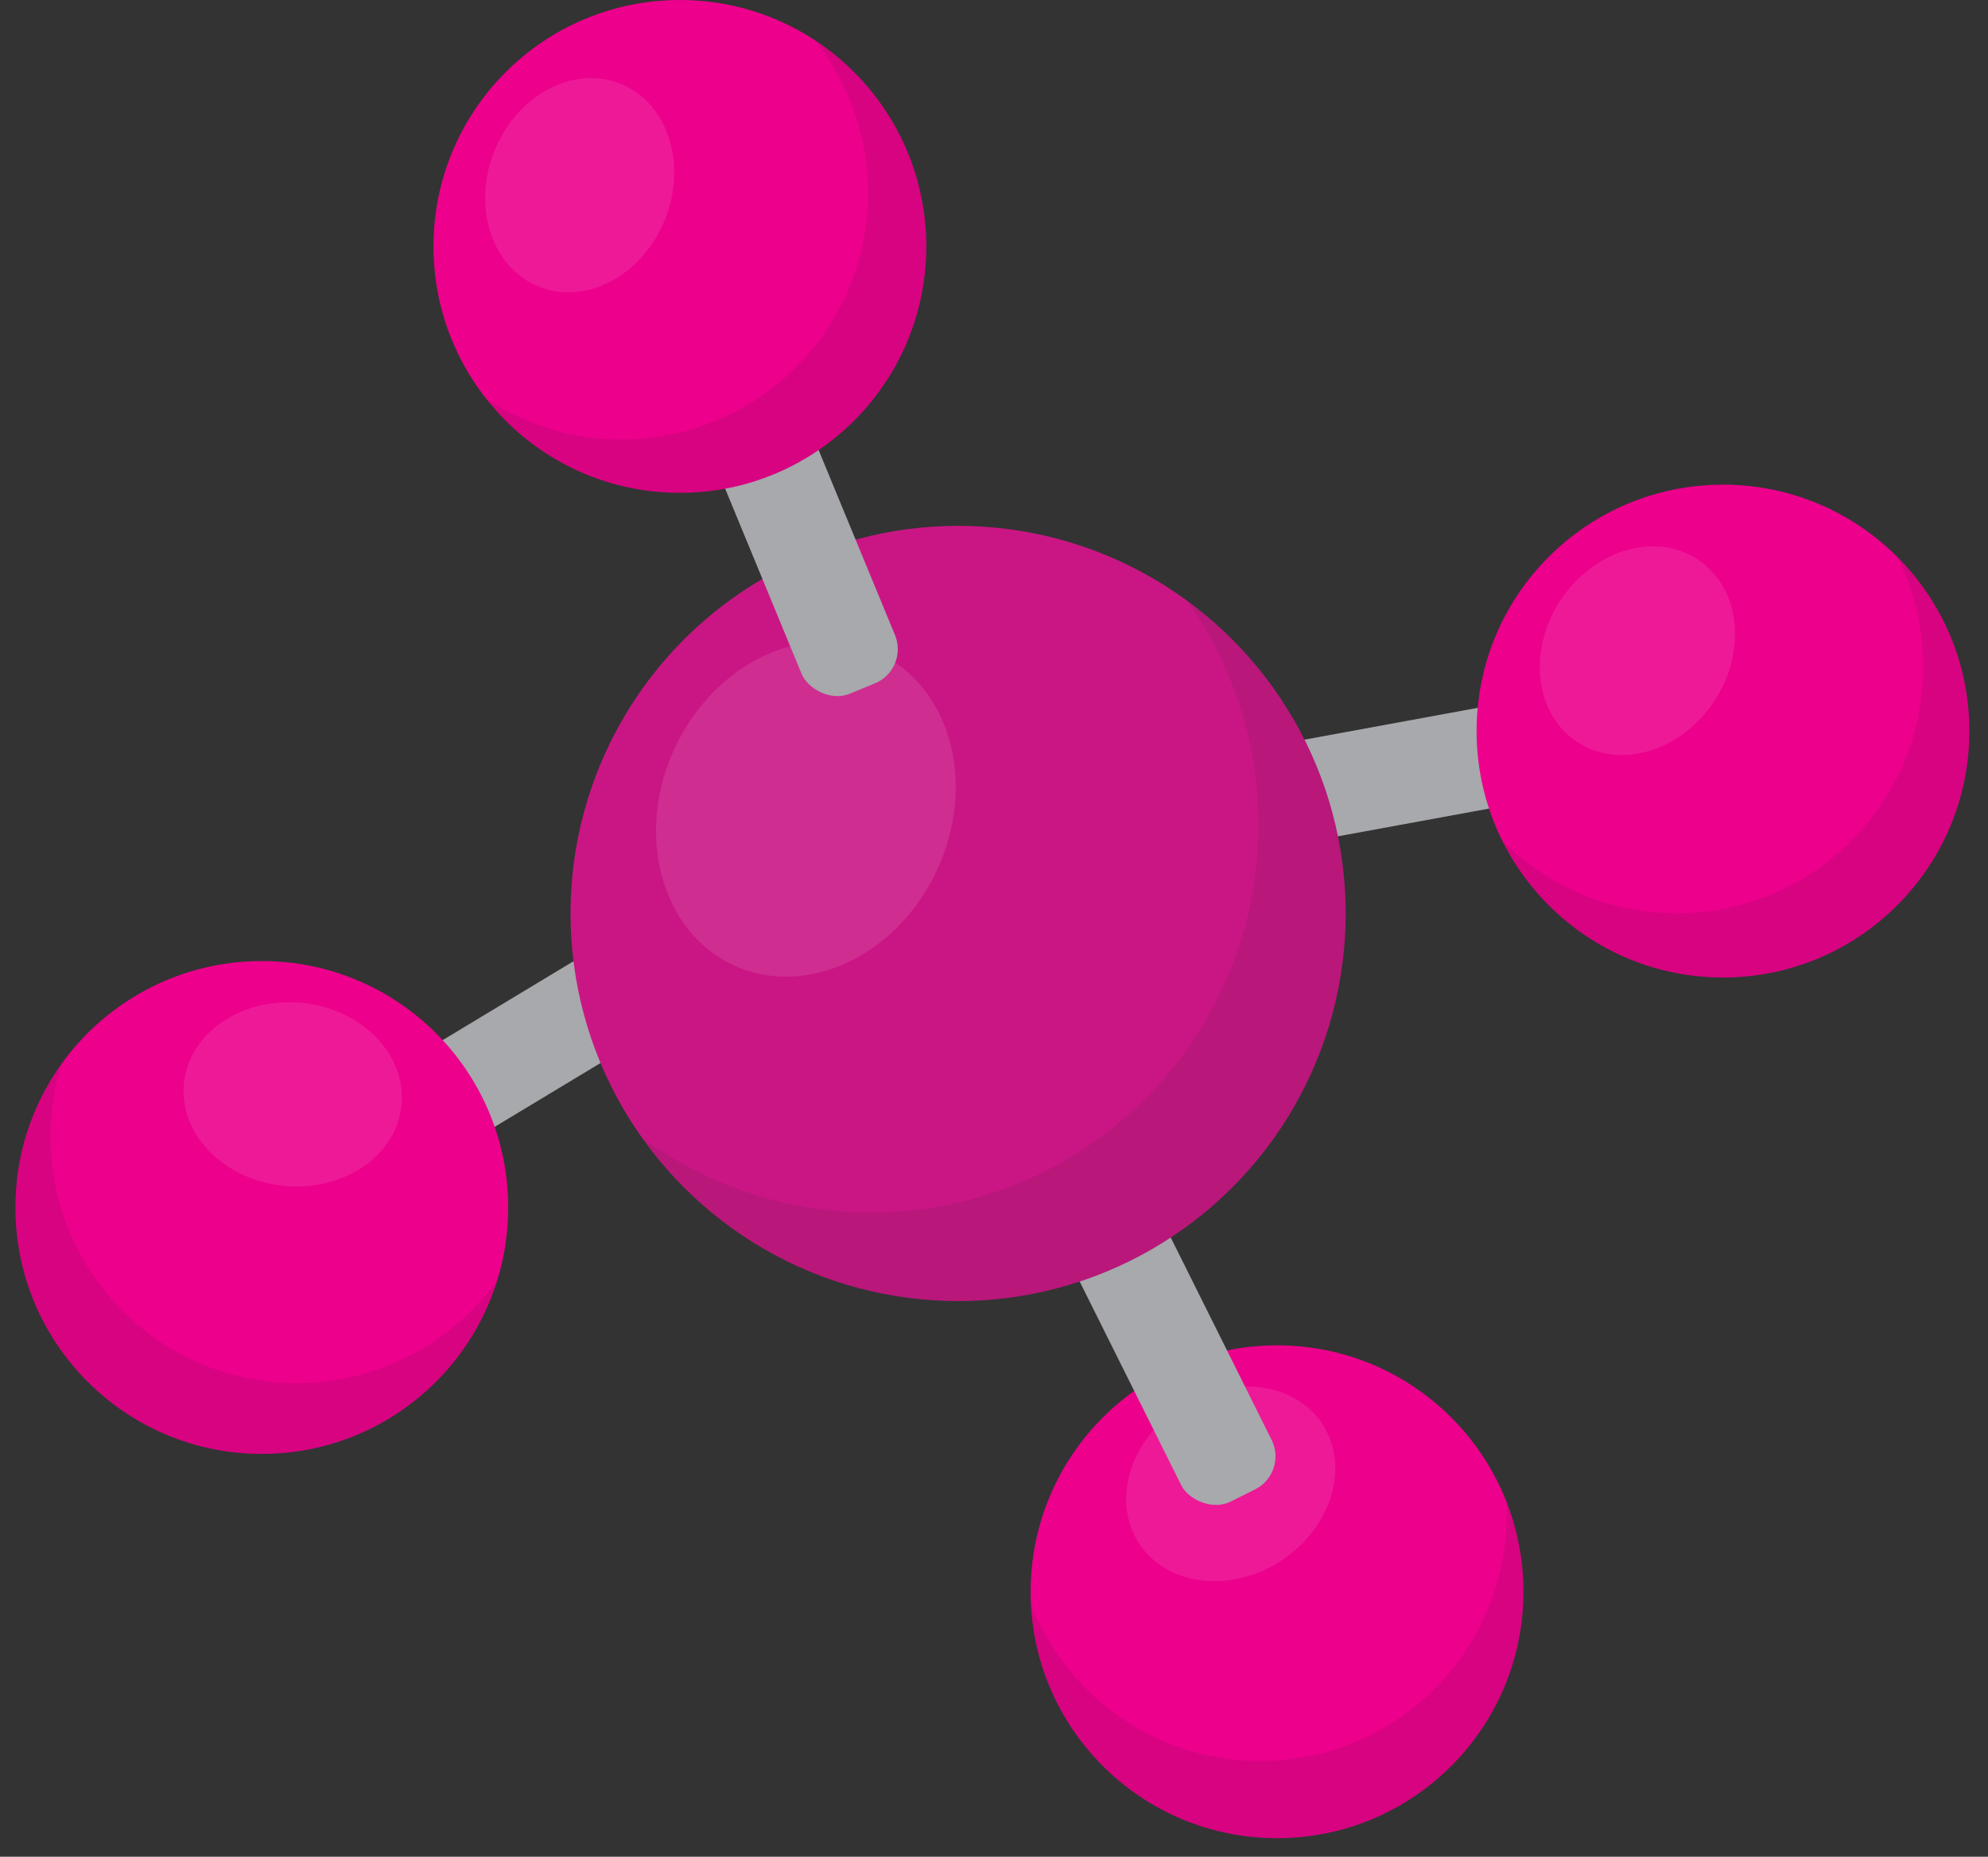 <?xml version="1.0" encoding="UTF-8"?><svg xmlns="http://www.w3.org/2000/svg" xmlns:xlink="http://www.w3.org/1999/xlink" height="859.8" preserveAspectRatio="xMidYMid meet" version="1.0" viewBox="0.1 8.0 920.7 859.8" width="920.7" zoomAndPan="magnify"><rect x="0.1" y="8.0" width="920.7" height="859.8" fill="#333333" stroke="none"/><g><g id="change1_1"><circle cx="591.53" cy="745.1" fill="#ec008c" r="114.11"/></g><g id="change2_1"><path d="M697.76,703.43a114.12,114.12,0,0,1-220.2,47.64,114.12,114.12,0,1,0,220.2-47.64Z" fill="#231f20" opacity=".1"/></g><g id="change3_1"><ellipse cx="570.06" cy="695.18" fill="#fff" opacity=".1" rx="50.65" ry="42.58" transform="rotate(-32.8 569.953 695.097)"/></g><g id="change4_1"><rect fill="#a7a9ac" height="179.5" rx="17.1" transform="rotate(79.6 651.424 367.195)" width="46.83" x="626.5" y="278.32"/></g><g id="change4_2"><rect fill="#a7a9ac" height="179.5" rx="17.1" transform="rotate(58.91 252.328 488.534)" width="46.83" x="228.91" y="398.76"/></g><g id="change4_3"><rect fill="#a7a9ac" height="179.5" rx="17.1" transform="rotate(153.5 535.655 620.195)" width="46.83" x="512.25" y="530.43"/></g><g id="change1_2"><circle cx="798.06" cy="346.54" fill="#ec008c" r="114.11"/></g><g id="change2_2"><path d="M878.82,265.92A114.11,114.11,0,0,1,696,397.51,114.11,114.11,0,1,0,878.82,265.92Z" fill="#231f20" opacity=".1"/></g><g id="change3_2"><ellipse cx="758.45" cy="309.34" fill="#fff" opacity=".1" rx="50.65" ry="42.58" transform="rotate(-56.33 758.416 309.348)"/></g><g id="change1_3"><circle cx="121.35" cy="567.15" fill="#ec008c" r="114.11"/></g><g id="change2_3"><path d="M230.41,600.75A114.12,114.12,0,0,1,28.5,500.81a114.12,114.12,0,1,0,201.91,99.94Z" fill="#231f20" opacity=".1"/></g><g id="change3_3"><ellipse cx="135.67" cy="514.73" fill="#fff" opacity=".1" rx="42.58" ry="50.65" transform="rotate(-84.25 135.69 514.745)"/></g><g id="change5_1"><circle cx="443.83" cy="431.01" fill="#ca1684" r="179.5"/></g><g id="change2_4"><path d="M550,286.3A179.51,179.51,0,0,1,297.32,534.75,179.51,179.51,0,1,0,550,286.3Z" fill="#231f20" opacity=".1"/></g><g id="change3_4"><ellipse cx="373.33" cy="382.68" fill="#fff" opacity=".1" rx="79.68" ry="66.98" transform="rotate(-65.1 373.328 382.675)"/></g><g id="change4_4"><rect fill="#a7a9ac" height="179.5" rx="17.1" transform="rotate(-22.43 365.187 243.891)" width="46.83" x="341.82" y="154.15"/></g><g id="change1_4"><circle cx="314.97" cy="122.11" fill="#ec008c" r="114.11"/></g><g id="change2_5"><path d="M377.56,26.69A114.12,114.12,0,0,1,225.43,192.86,114.12,114.12,0,1,0,377.56,26.69Z" fill="#231f20" opacity=".1"/></g><g id="change3_5"><ellipse cx="268.59" cy="93.78" fill="#fff" opacity=".1" rx="50.65" ry="42.58" transform="rotate(-68.12 268.574 93.781)"/></g></g></svg>